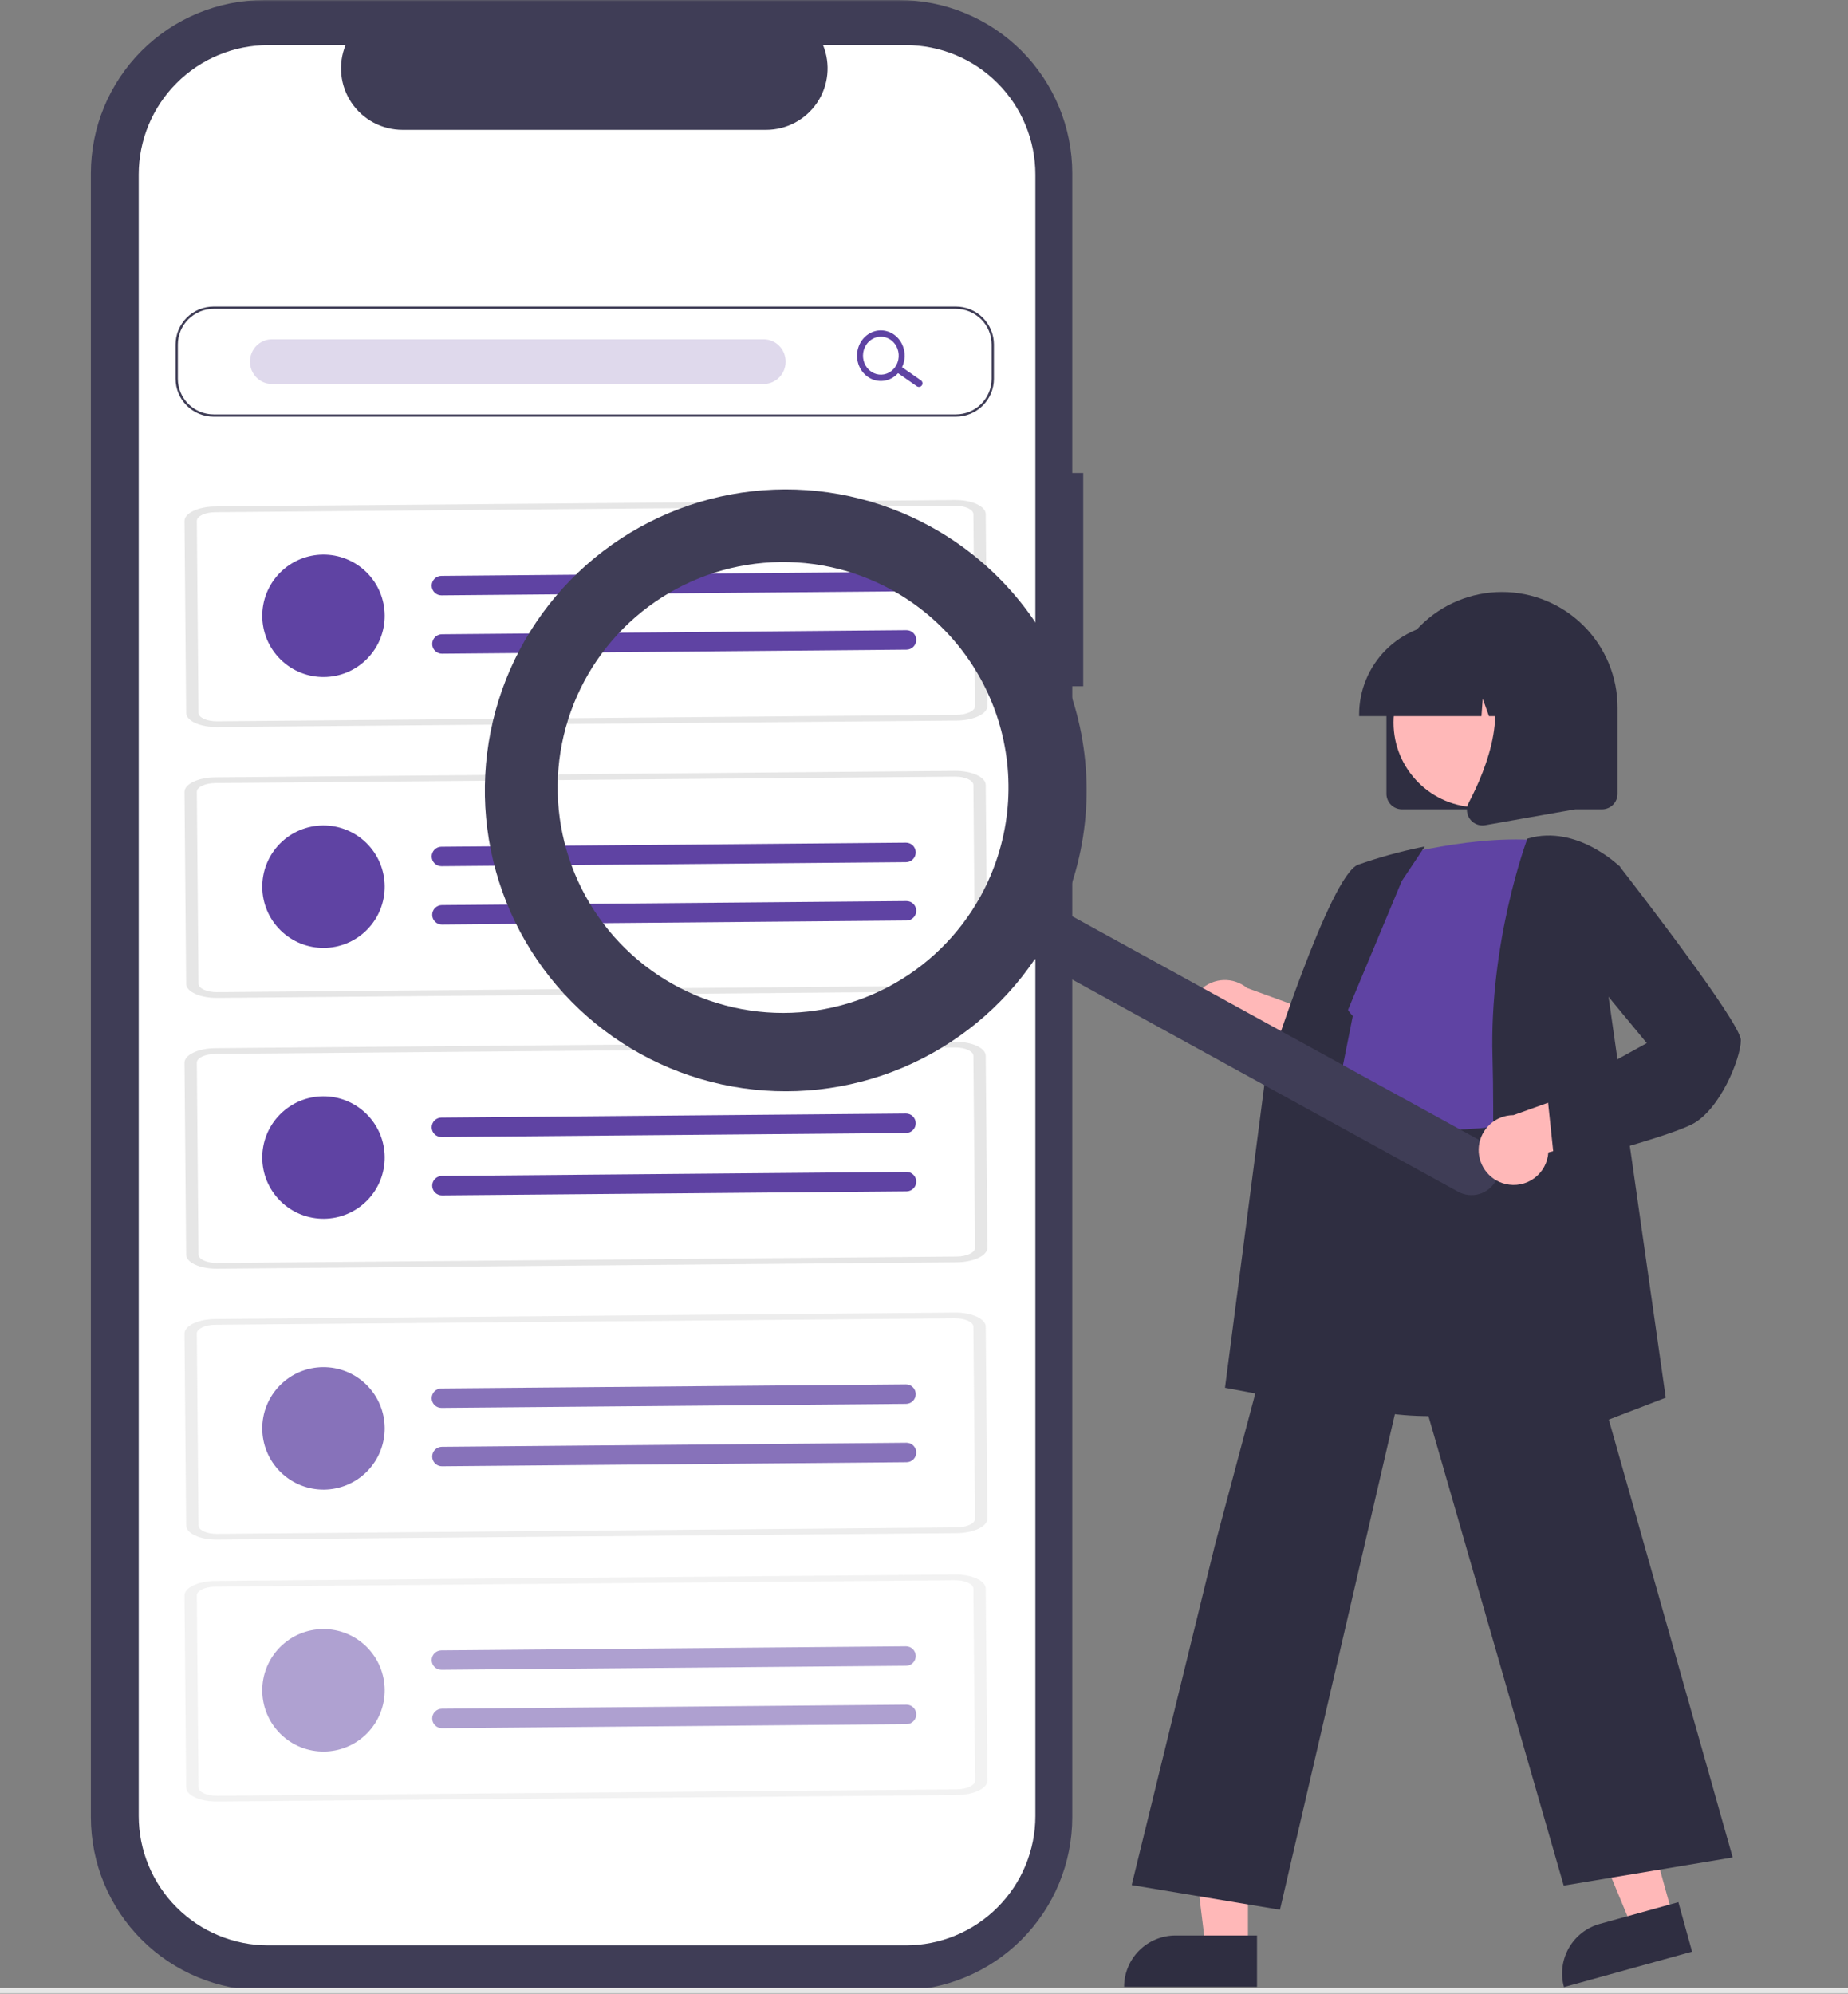 <svg xmlns="http://www.w3.org/2000/svg" width="621" height="670" viewBox="0 0 621 670" fill="none"><rect x="0" y="0" width="621" height="670" fill="#808080" stroke="none"/><g clip-path="url(#clip0_224_2)"><mask id="mask0_224_2" style="mask-type:luminance" maskUnits="userSpaceOnUse" x="-50" y="0" width="698" height="670"><path d="M648 0H-50V670H648V0Z" fill="white"></path></mask><g mask="url(#mask0_224_2)"><path d="M363.997 158.921H360.323V58.26C360.323 42.809 354.185 27.99 343.259 17.064C332.333 6.138 317.515 0 302.063 0H88.799C73.348 0 58.529 6.138 47.603 17.064C36.677 27.99 30.539 42.809 30.539 58.26V610.494C30.539 625.946 36.677 640.764 47.603 651.69C58.529 662.616 73.348 668.754 88.799 668.754H302.063C317.515 668.754 332.333 662.616 343.259 651.69C354.185 640.764 360.323 625.946 360.323 610.494V230.573H363.997V158.921Z" fill="#3F3D56"></path><path d="M304.414 15.157H276.575C277.855 18.296 278.344 21.701 277.998 25.073C277.652 28.445 276.482 31.68 274.591 34.493C272.701 37.307 270.147 39.612 267.156 41.206C264.164 42.8 260.827 43.634 257.437 43.634H135.261C131.872 43.634 128.534 42.8 125.543 41.206C122.552 39.611 119.998 37.306 118.108 34.493C116.217 31.68 115.048 28.445 114.702 25.073C114.356 21.701 114.845 18.296 116.125 15.157H90.125C78.586 15.157 67.52 19.741 59.36 27.9C51.201 36.06 46.617 47.126 46.617 58.665V610.091C46.618 621.63 51.202 632.696 59.361 640.855C67.52 649.014 78.586 653.597 90.125 653.597H304.414C310.128 653.598 315.785 652.473 321.064 650.286C326.343 648.1 331.139 644.896 335.18 640.856C339.22 636.816 342.425 632.02 344.612 626.742C346.799 621.463 347.925 615.806 347.925 610.092V58.665C347.925 47.126 343.341 36.06 335.182 27.9C327.023 19.741 315.956 15.157 304.417 15.157H304.414Z" fill="white"></path><path d="M321.491 242.105L72.959 244.271C67.243 244.321 62.592 242.205 62.562 239.547L62 175.071C61.984 172.414 66.597 170.221 72.314 170.167L320.844 168.001C326.56 167.951 331.212 170.067 331.242 172.725L331.804 237.2C331.82 239.859 327.207 242.052 321.491 242.105Z" fill="white"></path><path d="M321.491 424.105L72.959 426.271C67.243 426.321 62.592 424.205 62.562 421.547L62 357.071C61.984 354.414 66.597 352.221 72.314 352.167L320.844 350.001C326.56 349.951 331.212 352.067 331.242 354.725L331.804 419.2C331.82 421.859 327.207 424.052 321.491 424.105Z" fill="white"></path><path opacity="0.997" d="M123.376 221.323C131.339 213.22 131.225 200.196 123.122 192.233C115.019 184.27 101.995 184.383 94.031 192.486C86.068 200.589 86.182 213.614 94.285 221.577C102.388 229.54 115.412 229.427 123.376 221.323Z" fill="#5F43A3"></path><path opacity="0.997" d="M123.376 403.323C131.339 395.22 131.225 382.196 123.122 374.233C115.019 366.27 101.995 366.383 94.031 374.486C86.068 382.589 86.182 395.614 94.285 403.577C102.388 411.54 115.412 411.427 123.376 403.323Z" fill="#5F43A3"></path><path d="M321.491 242.105L72.959 244.271C67.243 244.321 62.592 242.205 62.562 239.547L62 175.071C61.984 172.414 66.597 170.221 72.314 170.167L320.844 168.001C326.56 167.951 331.212 170.067 331.242 172.725L331.804 237.2C331.82 239.859 327.207 242.052 321.491 242.105ZM72.33 172.094C68.9 172.123 66.132 173.442 66.142 175.036L66.704 239.511C66.718 241.105 69.512 242.373 72.943 242.345L321.473 240.179C324.903 240.149 327.672 238.831 327.662 237.237L327.1 172.761C327.086 171.167 324.292 169.899 320.861 169.927L72.33 172.094Z" fill="#E6E6E6"></path><path d="M321.491 424.105L72.959 426.271C67.243 426.321 62.592 424.205 62.562 421.547L62 357.071C61.984 354.414 66.597 352.221 72.314 352.167L320.844 350.001C326.56 349.951 331.212 352.067 331.242 354.725L331.804 419.2C331.82 421.859 327.207 424.052 321.491 424.105ZM72.33 354.094C68.9 354.123 66.132 355.442 66.142 357.036L66.704 421.511C66.718 423.105 69.512 424.373 72.943 424.345L321.473 422.179C324.903 422.149 327.672 420.831 327.662 419.237L327.1 354.761C327.086 353.167 324.292 351.899 320.861 351.927L72.33 354.094Z" fill="#E6E6E6"></path><path d="M148.309 193.487C147.442 193.495 146.614 193.846 146.007 194.465C145.399 195.083 145.062 195.917 145.07 196.784C145.077 197.65 145.429 198.479 146.047 199.086C146.665 199.694 147.499 200.031 148.366 200.023L304.481 198.663C305.348 198.655 306.176 198.304 306.784 197.685C307.391 197.067 307.728 196.233 307.721 195.366C307.713 194.5 307.361 193.671 306.743 193.064C306.125 192.456 305.291 192.119 304.424 192.127L148.309 193.487Z" fill="#5F43A3"></path><path d="M148.309 375.487C147.442 375.495 146.614 375.846 146.007 376.465C145.399 377.083 145.062 377.917 145.07 378.784C145.077 379.65 145.429 380.479 146.047 381.086C146.665 381.694 147.499 382.031 148.366 382.023L304.481 380.663C305.348 380.655 306.176 380.304 306.784 379.685C307.391 379.067 307.728 378.233 307.721 377.366C307.713 376.5 307.361 375.671 306.743 375.064C306.125 374.456 305.291 374.119 304.424 374.127L148.309 375.487Z" fill="#5F43A3"></path><path d="M148.481 213.094C148.052 213.098 147.628 213.186 147.233 213.354C146.838 213.522 146.479 213.766 146.179 214.072C145.878 214.378 145.64 214.74 145.479 215.138C145.319 215.536 145.238 215.962 145.242 216.391C145.245 216.82 145.334 217.244 145.501 217.639C145.669 218.034 145.913 218.392 146.219 218.693C146.525 218.994 146.887 219.231 147.285 219.392C147.683 219.553 148.109 219.634 148.538 219.63L304.653 218.27C305.52 218.262 306.348 217.911 306.955 217.292C307.563 216.674 307.9 215.84 307.892 214.973C307.885 214.107 307.533 213.278 306.915 212.671C306.297 212.063 305.463 211.726 304.596 211.734L148.481 213.094Z" fill="#5F43A3"></path><path d="M148.481 395.094C148.052 395.098 147.628 395.186 147.233 395.354C146.838 395.522 146.479 395.766 146.179 396.072C145.878 396.378 145.64 396.74 145.479 397.138C145.319 397.536 145.238 397.962 145.242 398.391C145.245 398.82 145.334 399.244 145.501 399.639C145.669 400.034 145.913 400.392 146.219 400.693C146.525 400.994 146.887 401.231 147.285 401.392C147.683 401.553 148.109 401.634 148.538 401.63L304.653 400.27C305.52 400.262 306.348 399.911 306.955 399.292C307.563 398.674 307.9 397.84 307.892 396.973C307.885 396.107 307.533 395.278 306.915 394.671C306.297 394.063 305.463 393.726 304.596 393.734L148.481 395.094Z" fill="#5F43A3"></path><path d="M321.491 333.105L72.959 335.271C67.243 335.321 62.592 333.205 62.562 330.547L62 266.071C61.984 263.414 66.597 261.221 72.314 261.167L320.844 259.001C326.56 258.951 331.212 261.067 331.242 263.725L331.804 328.2C331.82 330.859 327.207 333.052 321.491 333.105Z" fill="white"></path><path d="M321.491 515.105L72.959 517.271C67.243 517.321 62.592 515.205 62.562 512.547L62 448.071C61.984 445.414 66.597 443.221 72.314 443.167L320.844 441.001C326.56 440.951 331.212 443.067 331.242 445.725L331.804 510.2C331.82 512.859 327.207 515.052 321.491 515.105Z" fill="white" fill-opacity="0.75"></path><path d="M321.491 603.105L72.959 605.271C67.243 605.321 62.592 603.205 62.562 600.547L62 536.071C61.984 533.414 66.597 531.221 72.314 531.167L320.844 529.001C326.56 528.951 331.212 531.067 331.242 533.725L331.804 598.2C331.82 600.859 327.207 603.052 321.491 603.105Z" fill="white" fill-opacity="0.5"></path><path opacity="0.997" d="M123.376 312.323C131.339 304.22 131.225 291.196 123.122 283.233C115.019 275.27 101.995 275.383 94.031 283.486C86.068 291.589 86.182 304.614 94.285 312.577C102.388 320.54 115.412 320.427 123.376 312.323Z" fill="#5F43A3"></path><path opacity="0.997" d="M123.376 494.323C131.339 486.22 131.225 473.196 123.122 465.233C115.019 457.27 101.995 457.383 94.031 465.486C86.068 473.589 86.182 486.614 94.285 494.577C102.388 502.54 115.412 502.427 123.376 494.323Z" fill="#5F43A3" fill-opacity="0.75"></path><path opacity="0.997" d="M123.376 582.323C131.339 574.22 131.225 561.196 123.122 553.233C115.019 545.27 101.995 545.383 94.031 553.486C86.068 561.589 86.182 574.614 94.285 582.577C102.388 590.54 115.412 590.427 123.376 582.323Z" fill="#5F43A3" fill-opacity="0.5"></path><path d="M321.491 333.105L72.959 335.271C67.243 335.321 62.592 333.205 62.562 330.547L62 266.071C61.984 263.414 66.597 261.221 72.314 261.167L320.844 259.001C326.56 258.951 331.212 261.067 331.242 263.725L331.804 328.2C331.82 330.859 327.207 333.052 321.491 333.105ZM72.33 263.094C68.9 263.123 66.132 264.442 66.142 266.036L66.704 330.511C66.718 332.105 69.512 333.373 72.943 333.345L321.473 331.179C324.903 331.149 327.672 329.831 327.662 328.237L327.1 263.761C327.086 262.167 324.292 260.899 320.861 260.927L72.33 263.094Z" fill="#E6E6E6"></path><path d="M321.491 515.105L72.959 517.271C67.243 517.321 62.592 515.205 62.562 512.547L62 448.071C61.984 445.414 66.597 443.221 72.314 443.167L320.844 441.001C326.56 440.951 331.212 443.067 331.242 445.725L331.804 510.2C331.82 512.859 327.207 515.052 321.491 515.105ZM72.33 445.094C68.9 445.123 66.132 446.442 66.142 448.036L66.704 512.511C66.718 514.105 69.512 515.373 72.943 515.345L321.473 513.179C324.903 513.149 327.672 511.831 327.662 510.237L327.1 445.761C327.086 444.167 324.292 442.899 320.861 442.927L72.33 445.094Z" fill="#E6E6E6" fill-opacity="0.75"></path><path d="M321.491 603.105L72.959 605.271C67.243 605.321 62.592 603.205 62.562 600.547L62 536.071C61.984 533.414 66.597 531.221 72.314 531.167L320.844 529.001C326.56 528.951 331.212 531.067 331.242 533.725L331.804 598.2C331.82 600.859 327.207 603.052 321.491 603.105ZM72.33 533.094C68.9 533.123 66.132 534.442 66.142 536.036L66.704 600.511C66.718 602.105 69.512 603.373 72.943 603.345L321.473 601.179C324.903 601.149 327.672 599.831 327.662 598.237L327.1 533.761C327.086 532.167 324.292 530.899 320.861 530.927L72.33 533.094Z" fill="#E6E6E6" fill-opacity="0.5"></path><path d="M148.309 284.487C147.442 284.495 146.614 284.846 146.007 285.465C145.399 286.083 145.062 286.917 145.07 287.784C145.077 288.65 145.429 289.479 146.047 290.086C146.665 290.694 147.499 291.031 148.366 291.023L304.481 289.663C305.348 289.655 306.176 289.304 306.784 288.685C307.391 288.067 307.728 287.233 307.721 286.366C307.713 285.5 307.361 284.671 306.743 284.064C306.125 283.456 305.291 283.119 304.424 283.127L148.309 284.487Z" fill="#5F43A3"></path><path d="M148.309 466.487C147.442 466.495 146.614 466.846 146.007 467.465C145.399 468.083 145.062 468.917 145.07 469.784C145.077 470.65 145.429 471.479 146.047 472.086C146.665 472.694 147.499 473.031 148.366 473.023L304.481 471.663C305.348 471.655 306.176 471.304 306.784 470.685C307.391 470.067 307.728 469.233 307.721 468.366C307.713 467.5 307.361 466.671 306.743 466.064C306.125 465.456 305.291 465.119 304.424 465.127L148.309 466.487Z" fill="#5F43A3" fill-opacity="0.75"></path><path d="M148.309 554.487C147.442 554.495 146.614 554.846 146.007 555.465C145.399 556.083 145.062 556.917 145.07 557.784C145.077 558.65 145.429 559.479 146.047 560.086C146.665 560.694 147.499 561.031 148.366 561.023L304.481 559.663C305.348 559.655 306.176 559.304 306.784 558.685C307.391 558.067 307.728 557.233 307.721 556.366C307.713 555.5 307.361 554.671 306.743 554.064C306.125 553.456 305.291 553.119 304.424 553.127L148.309 554.487Z" fill="#5F43A3" fill-opacity="0.5"></path><path d="M148.481 304.094C148.052 304.098 147.628 304.186 147.233 304.354C146.838 304.522 146.479 304.766 146.179 305.072C145.878 305.378 145.64 305.74 145.479 306.138C145.319 306.536 145.238 306.962 145.242 307.391C145.245 307.82 145.334 308.244 145.501 308.639C145.669 309.034 145.913 309.392 146.219 309.693C146.525 309.994 146.887 310.231 147.285 310.392C147.683 310.553 148.109 310.634 148.538 310.63L304.653 309.27C305.52 309.262 306.348 308.911 306.955 308.292C307.563 307.674 307.9 306.84 307.892 305.973C307.885 305.107 307.533 304.278 306.915 303.671C306.297 303.063 305.463 302.726 304.596 302.734L148.481 304.094Z" fill="#5F43A3"></path><path d="M148.481 486.094C148.052 486.098 147.628 486.186 147.233 486.354C146.838 486.522 146.479 486.766 146.179 487.072C145.878 487.378 145.64 487.74 145.479 488.138C145.319 488.536 145.238 488.962 145.242 489.391C145.245 489.82 145.334 490.244 145.501 490.639C145.669 491.034 145.913 491.392 146.219 491.693C146.525 491.994 146.887 492.231 147.285 492.392C147.683 492.553 148.109 492.634 148.538 492.63L304.653 491.27C305.52 491.262 306.348 490.911 306.955 490.292C307.563 489.674 307.9 488.84 307.892 487.973C307.885 487.107 307.533 486.278 306.915 485.671C306.297 485.063 305.463 484.726 304.596 484.734L148.481 486.094Z" fill="#5F43A3" fill-opacity="0.75"></path><path d="M148.481 574.094C148.052 574.098 147.628 574.186 147.233 574.354C146.838 574.522 146.479 574.766 146.179 575.072C145.878 575.378 145.64 575.74 145.479 576.138C145.319 576.536 145.238 576.962 145.242 577.391C145.245 577.82 145.334 578.244 145.501 578.639C145.669 579.034 145.913 579.392 146.219 579.693C146.525 579.994 146.887 580.231 147.285 580.392C147.683 580.553 148.109 580.634 148.538 580.63L304.653 579.27C305.52 579.262 306.348 578.911 306.955 578.292C307.563 577.674 307.9 576.84 307.892 575.973C307.885 575.107 307.533 574.278 306.915 573.671C306.297 573.063 305.463 572.726 304.596 572.734L148.481 574.094Z" fill="#5F43A3" fill-opacity="0.5"></path><path d="M732 667.894H-50V669.894H732V667.894Z" fill="#E6E6E6"></path></g><path d="M321.2 140H71.8C68.406 139.996 65.153 138.655 62.753 136.271C60.354 133.886 59.004 130.653 59 127.281V115.719C59.004 112.347 60.354 109.114 62.753 106.729C65.153 104.345 68.406 103.004 71.8 103H321.2C324.594 103.004 327.847 104.345 330.247 106.729C332.646 109.114 333.996 112.347 334 115.719V127.281C333.996 130.653 332.646 133.886 330.247 136.271C327.847 138.655 324.594 139.996 321.2 140ZM71.8 103.771C68.612 103.774 65.556 105.034 63.301 107.274C61.047 109.514 59.779 112.551 59.776 115.719V127.281C59.779 130.449 61.047 133.486 63.301 135.726C65.556 137.966 68.612 139.226 71.8 139.229H321.2C324.388 139.226 327.444 137.966 329.699 135.726C331.953 133.486 333.221 130.449 333.224 127.281V115.719C333.221 112.551 331.953 109.514 329.699 107.274C327.444 105.034 324.388 103.774 321.2 103.771H71.8Z" fill="#3F3D56"></path><path d="M256.645 114H91.355C87.293 114 84 117.358 84 121.5V121.5C84 125.642 87.293 129 91.355 129H256.645C260.707 129 264 125.642 264 121.5C264 117.358 260.707 114 256.645 114Z" fill="#5F43A3" fill-opacity="0.2"></path><path d="M309.782 129.485C309.598 129.747 309.318 129.926 309.002 129.982C308.687 130.037 308.363 129.965 308.1 129.782L301.515 125.197C301.253 125.013 301.074 124.733 301.018 124.417C300.963 124.102 301.035 123.777 301.218 123.515C301.402 123.253 301.682 123.074 301.998 123.018C302.313 122.963 302.637 123.035 302.9 123.218L309.485 127.803C309.747 127.987 309.926 128.267 309.982 128.583C310.037 128.898 309.965 129.223 309.782 129.485Z" fill="#5F43A3"></path><path d="M302.556 124.375C301.649 125.752 300.377 126.813 298.902 127.422C297.427 128.031 295.815 128.162 294.27 127.799C292.725 127.435 291.316 126.592 290.222 125.378C289.127 124.164 288.396 122.632 288.122 120.976C287.847 119.321 288.04 117.616 288.678 116.077C289.315 114.538 290.368 113.235 291.702 112.331C293.037 111.428 294.594 110.965 296.176 111.002C297.758 111.039 299.295 111.573 300.591 112.537C302.328 113.832 303.51 115.805 303.878 118.025C304.247 120.244 303.771 122.528 302.556 124.375ZM291.086 115.844C290.405 116.876 290.028 118.1 290.002 119.361C289.976 120.622 290.303 121.862 290.94 122.925C291.578 123.989 292.498 124.827 293.585 125.335C294.671 125.843 295.875 125.997 297.044 125.778C298.213 125.559 299.294 124.977 300.152 124.105C301.009 123.233 301.604 122.111 301.861 120.88C302.118 119.649 302.025 118.365 301.595 117.189C301.165 116.014 300.416 115.001 299.444 114.278C298.14 113.31 296.527 112.931 294.96 113.225C293.393 113.518 292 114.46 291.086 115.844Z" fill="#5F43A3"></path><path d="M465.898 266.701V237.724C465.898 227.426 469.989 217.55 477.271 210.268C484.553 202.986 494.429 198.896 504.727 198.896C515.025 198.896 524.902 202.986 532.183 210.268C539.465 217.55 543.556 227.426 543.556 237.724V266.701C543.554 268.084 543.004 269.41 542.027 270.387C541.049 271.365 539.723 271.915 538.34 271.917H471.114C469.731 271.915 468.406 271.365 467.428 270.387C466.45 269.41 465.9 268.084 465.898 266.701Z" fill="#2F2E41"></path><path d="M562.145 643.799L548.449 647.59L527.312 596.57L547.526 590.976L562.145 643.799Z" fill="#FFB8B8"></path><path d="M537.583 646.384L563.995 639.075L568.597 655.705L525.555 667.616C524.951 665.433 524.783 663.151 525.06 660.902C525.337 658.653 526.055 656.481 527.172 654.509C528.289 652.538 529.783 650.806 531.569 649.411C533.356 648.017 535.399 646.989 537.583 646.384Z" fill="#2F2E41"></path><path d="M419.362 654.334H405.151L398.391 599.524H419.364L419.362 654.334Z" fill="#FFB8B8"></path><path d="M394.997 650.273H422.402V667.528H377.742C377.742 665.262 378.188 663.019 379.056 660.925C379.923 658.832 381.194 656.93 382.796 655.327C384.398 653.725 386.3 652.454 388.394 651.587C390.487 650.72 392.731 650.273 394.997 650.273Z" fill="#2F2E41"></path><path d="M402.223 348.019C403.237 349.388 404.539 350.518 406.037 351.33C407.536 352.141 409.194 352.614 410.895 352.716C412.595 352.817 414.298 352.544 415.882 351.917C417.466 351.289 418.893 350.321 420.063 349.082L457.837 366.072L454.401 344.825L419.057 331.948C416.845 330.121 414.04 329.169 411.173 329.272C408.306 329.375 405.577 330.526 403.502 332.506C401.427 334.487 400.15 337.161 399.915 340.02C399.679 342.879 400.5 345.725 402.223 348.019Z" fill="#FFB8B8"></path><path d="M480.711 475.793C468.843 475.793 456.557 474.025 446.23 468.767C440.748 466.031 435.89 462.193 431.959 457.493C428.028 452.793 425.11 447.333 423.386 441.453C418.005 424.416 424.79 407.678 431.35 391.491C435.416 381.461 439.256 371.988 440.252 362.649L440.6 359.334C442.152 344.443 443.492 331.582 450.913 326.758C454.759 324.258 459.93 324.115 466.723 326.321L530.524 347.047L528.178 468.158L527.79 468.288C527.456 468.4 504.965 475.793 480.711 475.793Z" fill="#2F2E41"></path><path d="M465.604 288.617C465.604 288.617 496.898 279.345 521.239 282.822C521.239 282.822 507.33 359.321 511.966 384.82C516.603 410.32 431.411 394.672 448.797 370.332L454.592 341.355C454.592 341.355 443.002 329.764 453.433 315.855L465.604 288.617Z" fill="#5F43A3"></path><path d="M450.218 473.496L411.648 466.265L425.114 362.636C426.02 359.743 446.879 294.085 456.353 290.533C463.232 288.11 470.266 286.156 477.409 284.683L478.781 284.408L471.047 296.009L440.257 369.789L450.218 473.496Z" fill="#2F2E41"></path><path d="M430.123 641.635L380.289 633.33L408.255 519.134L449.87 362.964L450.28 365.737C450.313 365.944 454.2 386.345 511.886 377.293L512.393 377.214L512.533 377.708L582.253 624.053L525.47 633.517L473.68 453.784L430.123 641.635Z" fill="#2F2E41"></path><path d="M499.195 492.889L499.226 492.013C499.261 491.039 502.69 394.219 501.545 355.281C500.395 316.209 513.045 282.374 513.173 282.037L513.276 281.765L513.555 281.685C529.921 277.009 544.119 290.964 544.26 291.105L544.46 291.304L539.799 329.758L559.753 469.59L499.195 492.889Z" fill="#2F2E41"></path><path d="M496.749 271.242C512.472 271.242 525.217 258.497 525.217 242.774C525.217 227.052 512.472 214.306 496.749 214.306C481.027 214.306 468.281 227.052 468.281 242.774C468.281 258.497 481.027 271.242 496.749 271.242Z" fill="#FFB8B8"></path><path d="M456.719 240.042C456.728 231.899 459.967 224.092 465.725 218.334C471.483 212.575 479.291 209.336 487.434 209.327H493.23C501.373 209.336 509.18 212.575 514.938 218.334C520.697 224.092 523.936 231.899 523.945 240.042V240.622H511.697L507.52 228.925L506.685 240.622H500.355L498.247 234.72L497.826 240.622H456.719V240.042Z" fill="#2F2E41"></path><path d="M493.95 275.176C493.375 274.397 493.032 273.472 492.96 272.507C492.887 271.541 493.089 270.575 493.542 269.72C499.683 258.039 508.282 236.454 496.869 223.143L496.048 222.187H529.183V271.934L499.083 277.245C498.778 277.299 498.469 277.326 498.16 277.326C497.338 277.326 496.528 277.131 495.796 276.757C495.064 276.384 494.432 275.841 493.95 275.176Z" fill="#2F2E41"></path><path d="M312.751 176.94C295.575 167.497 276.025 163.25 256.479 164.716C236.934 166.181 218.236 173.296 202.66 185.195C187.085 197.094 175.304 213.263 168.75 231.735C162.197 250.207 161.154 270.186 165.748 289.241C170.342 308.295 180.376 325.603 194.627 339.059C208.879 352.515 226.734 361.538 246.021 365.031C265.307 368.525 285.194 366.337 303.259 358.734C321.325 351.131 336.791 338.441 347.777 322.209L489.979 400.385C492.143 401.578 494.692 401.862 497.066 401.175C499.439 400.487 501.443 398.886 502.635 396.721C503.828 394.557 504.112 392.008 503.425 389.634C502.738 387.26 501.136 385.257 498.971 384.064L498.956 384.056L356.754 305.879C366.807 282.769 367.868 256.737 359.728 232.886C351.588 209.034 334.835 189.082 312.751 176.94ZM329.529 301.069C322.311 314.198 311.362 324.892 298.067 331.798C284.771 338.705 269.726 341.514 254.835 339.869C239.943 338.225 225.873 332.202 214.405 322.562C202.936 312.921 194.584 300.097 190.404 285.709C186.224 271.322 186.404 256.018 190.922 241.734C195.44 227.449 204.092 214.824 215.784 205.457C227.477 196.089 241.685 190.399 256.611 189.107C271.538 187.814 286.512 190.977 299.641 198.194C308.358 202.987 316.046 209.449 322.266 217.213C328.486 224.976 333.116 233.889 335.891 243.442C338.666 252.995 339.533 263.001 338.441 272.888C337.35 282.776 334.321 292.352 329.529 301.069Z" fill="#3F3D56"></path><path d="M505.892 397.787C507.547 398.192 509.271 398.229 510.942 397.895C512.613 397.562 514.191 396.866 515.563 395.856C516.936 394.847 518.071 393.549 518.888 392.054C519.705 390.559 520.185 388.902 520.292 387.202L560.203 376.124L543.979 361.979L508.567 374.668C505.698 374.676 502.932 375.737 500.793 377.648C498.654 379.56 497.29 382.19 496.96 385.039C496.631 387.889 497.358 390.761 499.004 393.11C500.65 395.46 503.101 397.124 505.892 397.787Z" fill="#FFB8B8"></path><path d="M522.476 391.923L520.047 368.851L553.385 350.457L531.649 324.146L535.196 294.59L544.028 290.805L544.302 291.159C548.467 296.514 584.992 343.642 584.992 349.468C584.992 355.452 578.004 373.024 568.444 377.804C559.223 382.415 524.596 391.376 523.126 391.756L522.476 391.923Z" fill="#2F2E41"></path></g><defs><clipPath id="clip0_224_2"><rect width="621" height="670" fill="white"></rect></clipPath></defs></svg>
